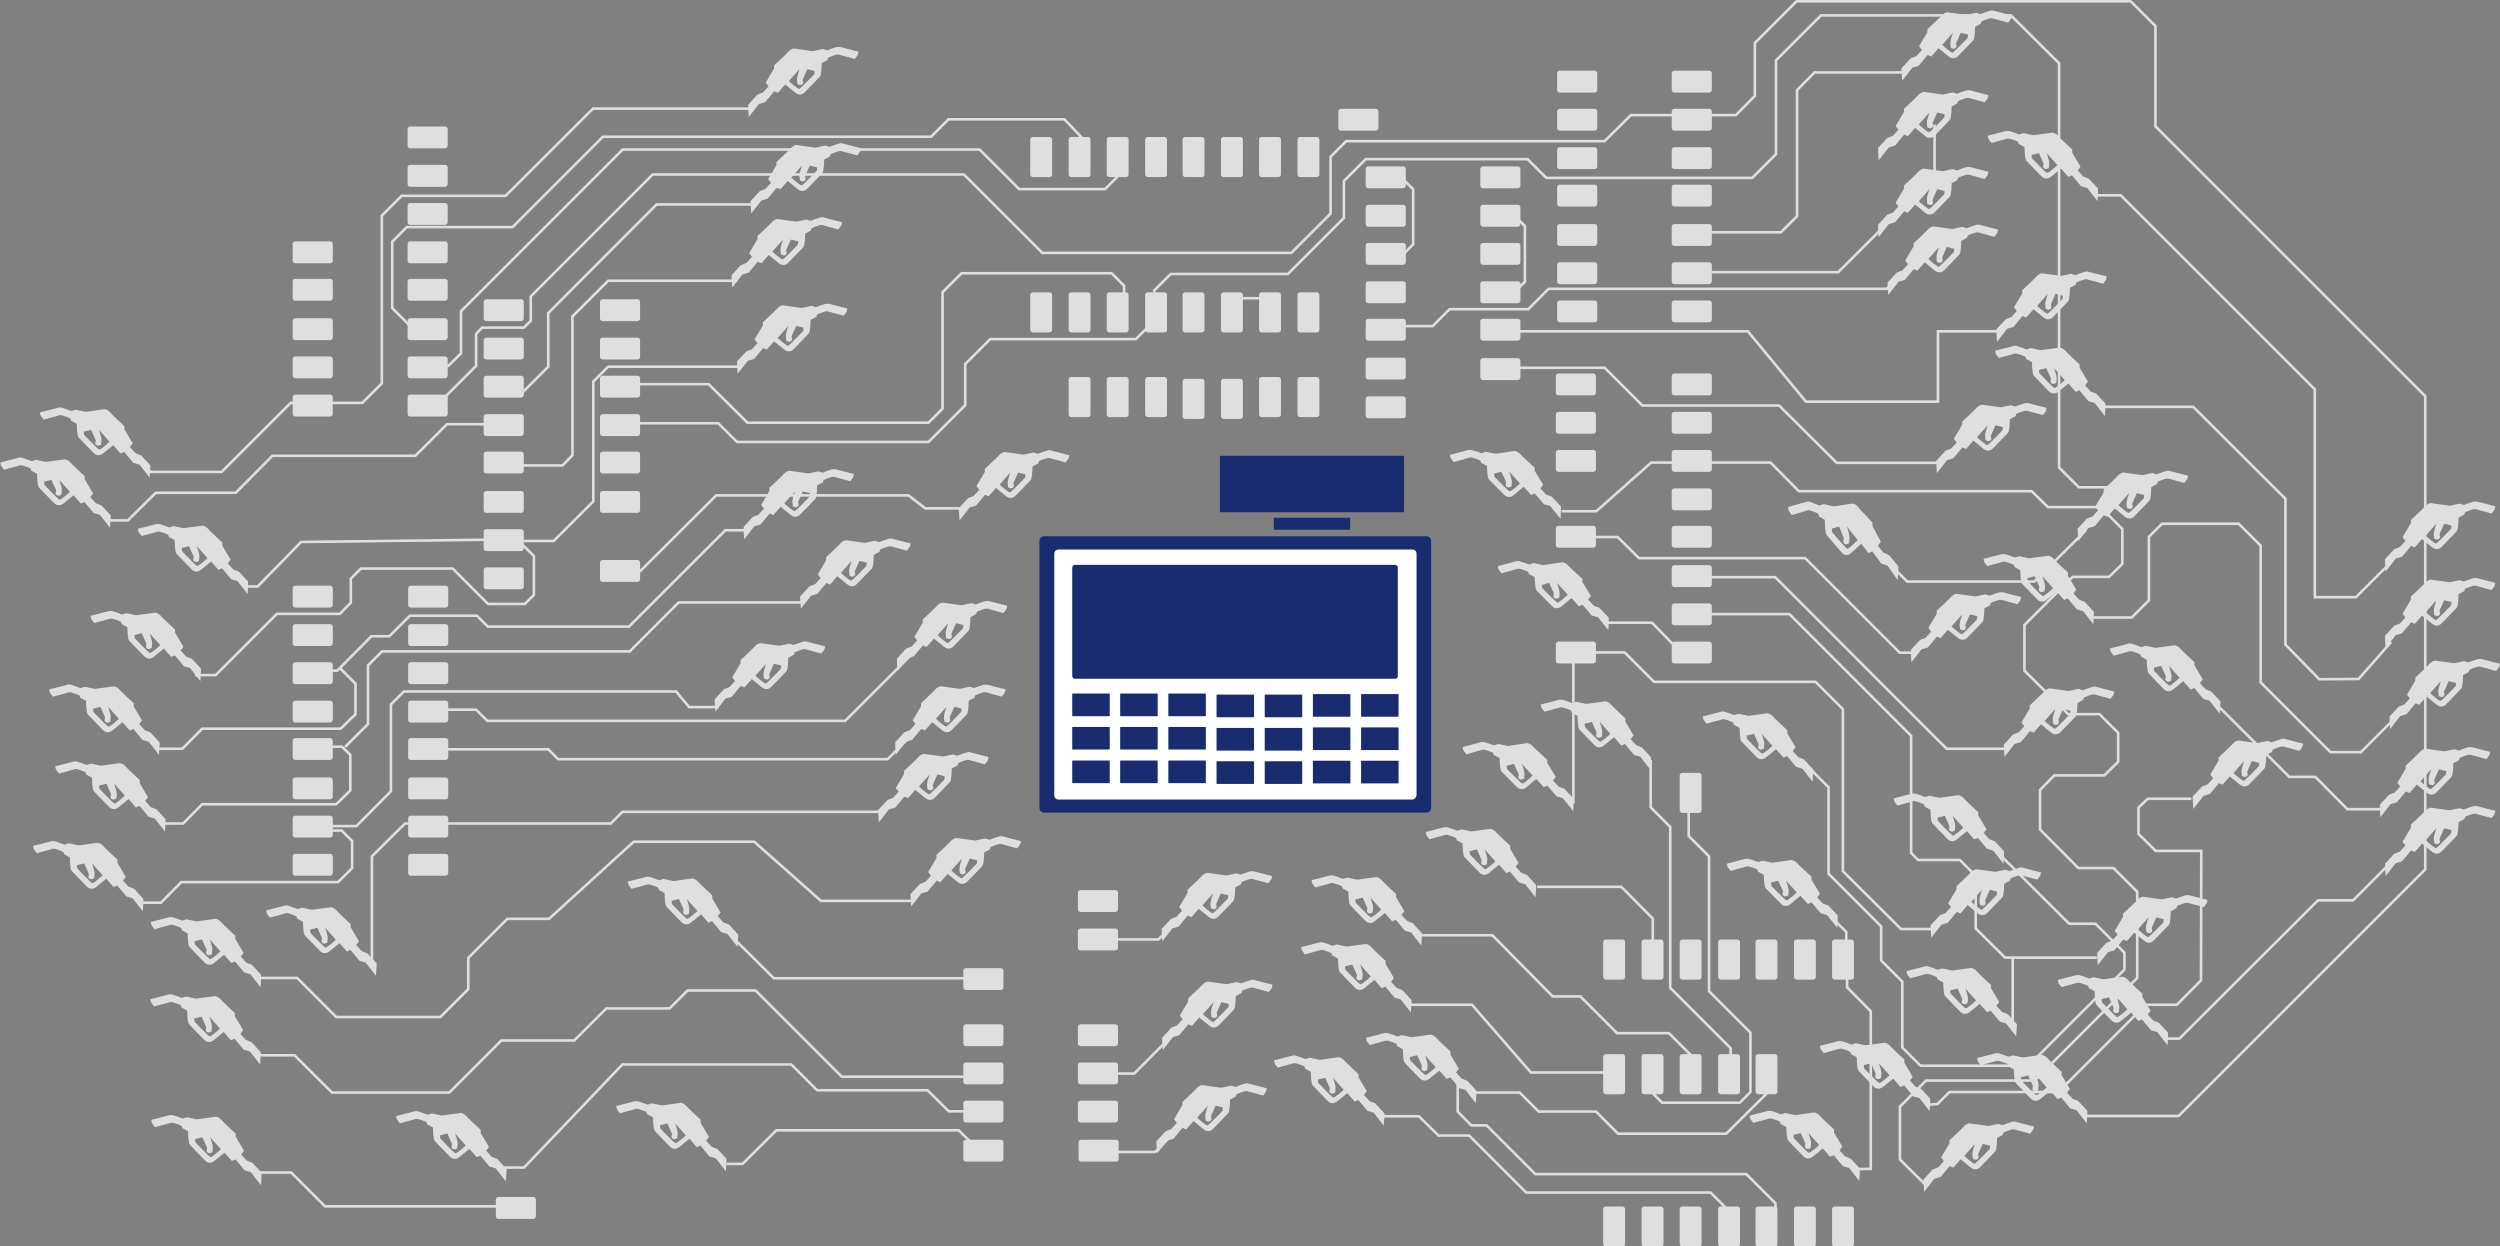 <?xml version="1.0" encoding="utf-8"?>
<!-- Generator: Adobe Illustrator 19.2.0, SVG Export Plug-In . SVG Version: 6.00 Build 0)  -->
<!DOCTYPE svg PUBLIC "-//W3C//DTD SVG 1.1//EN" "http://www.w3.org/Graphics/SVG/1.1/DTD/svg11.dtd">
<svg version="1.1" xmlns="http://www.w3.org/2000/svg" xmlns:xlink="http://www.w3.org/1999/xlink" x="0px" y="0px" width="959.9px"
	 height="478.6px" viewBox="0 0 959.9 478.6" style="enable-background:new 0 0 959.9 478.6;" xml:space="preserve">
<rect x="0" y="0" width="959.9" height="478.6" fill="#808080" stroke="none"/>
<style type="text/css">
	.st0{fill:#DFDFDF;}
	.st1{fill:none;stroke:#DFDFDF;stroke-miterlimit:10;}
	.st2{fill:none;stroke:#DFDFDF;stroke-width:1.004;stroke-miterlimit:10;}
	.st3{fill:#182C6F;}
	.st4{fill:#FFFFFF;}
</style>
<symbol  id="Kreis" viewBox="-22.7 -16.6 42.4 27.1">
	<path class="st0" d="M16.2-7.8l-2.3,0.9l0,0.1l-2,2.2L13-3.2L9.8,2.2l0,1.2c0,0-5.2,4.8-5.7,5.5c-0.3,0.3-1.1,0.9-1.9,1l-7.3-1
		l-3.8,0.8l-1.7-0.5c0,0-4,1.6-4.6,1.4c-0.6-0.2-7.4-1.9-7.4-1.9s0-1,0.4-1.5c0.4-0.5,1-1.3,1-1.3l6.2,1.7c0.9,0.2,4-1.2,4-1.2
		l0.3-0.9l2.2-1.2c0,0,0-4.5,0.7-5.2c0.7-0.8,5.9-6.1,5.9-6.1s1.6-1.7,3.6,0c1.7,1.4,3.5,2.9,3.8,3.1l2.8-3.2l1.4,0.6l3.5-4.2
		l2.4-0.7l3.9-5l0.3,4.7L16.2-7.8z M0.1-5.6c-0.6,0.2-5.8,5.7-5.8,5.7l-0.1,1.2l2.8,0.7l1.8-4l-0.2-1.3c0,0,0.2-0.5,0.7-0.7
		c0.5-0.3,1.5,0.3,1.5,0.3s0.2,1,0.2,1.9S0,2,0,2l4.1-4.6C3.7-3,0.7-5.7,0.1-5.6z"/>
</symbol>
<symbol  id="Rechteck" viewBox="-7.7 -4.2 15.4 8.4">
	<path class="st0" d="M6.7-4.2H-6.7c-0.6,0-1,0.5-1,1v6.4c0,0.5,0.4,1,1,1H6.7c0.6,0,1-0.5,1-1v-6.4C7.7-3.7,7.2-4.2,6.7-4.2z"/>
</symbol>
<g id="Ebene_1">
	<g>
		<polyline class="st1" points="49.1,172.5 57.8,181.2 85.1,181.2 111.6,154.7 139.1,154.7 146.6,147.2 146.6,82.8 154.2,75.2 
			194.1,75.2 227.7,41.7 288.5,41.7 		"/>
		<polyline class="st1" points="198.5,162.9 171.6,162.9 159.5,175 104.6,175 90.5,189.2 59.8,189.2 49.1,199.8 40.9,199.8 		"/>
		<polyline class="st1" points="168.8,154.5 182.8,140.5 182.8,128.2 185.1,125.8 201.1,125.8 203.8,123.2 203.8,113.8 250.6,67 
			370.1,67 400.2,97.1 495.8,97.1 510.9,82 510.9,60.2 516.9,54.2 616.1,54.2 626.2,44.2 666.5,44.2 673.8,36.8 673.8,16.5 
			689.8,0.5 818.1,0.5 827.6,10 827.6,48.5 931.2,152.1 931.2,333.8 836.5,428.5 799.9,428.5 		"/>
		<polyline class="st1" points="157.5,125.2 150.6,118.3 150.6,92.8 156.2,87.2 196.8,87.2 231.5,52.5 357.5,52.5 364.2,45.8 
			408.7,45.8 415.5,53 		"/>
		<polyline class="st1" points="200.1,151.2 210.5,140.8 210.5,120.2 252.1,78.5 290.1,78.5 		"/>
		<polyline class="st1" points="283.1,107.8 233.5,107.8 219.8,121.5 219.8,174.8 216,178.7 197.1,178.7 		"/>
		<polyline class="st1" points="93.7,225.2 98.9,225.2 115.6,208.1 189,207.2 		"/>
		<polyline class="st1" points="192.5,208.4 199.9,208.4 205,213.5 205,228.4 201.5,231.9 187.4,231.9 173.8,218.3 138.6,218.3 
			134.7,222.2 134.7,231.4 130.5,235.7 106.3,235.7 82.8,259.2 74.9,259.2 		"/>
		<polyline class="st1" points="284.8,140.8 233.5,140.8 227.8,146.5 227.8,192.5 212.6,207.7 193.8,207.7 		"/>
		<polyline class="st1" points="124.8,257.5 129.5,257.5 142.6,244.3 149.5,244.3 157.4,236.4 183.1,236.4 187.3,240.6 241.5,240.6 
			278.5,203.6 287.1,203.6 		"/>
		<polyline class="st1" points="59.6,287.5 70,287.5 77.6,279.8 130.8,279.8 136.5,274.2 136.5,262.5 130.5,256.5 		"/>
		<polyline class="st1" points="62,316.2 70.3,316.2 77.6,308.8 129.1,308.8 134.5,303.5 134.5,289.8 131.3,286.7 119.8,286.7 		"/>
		<polyline class="st1" points="132.5,286.8 141.3,278 141.3,255.5 146.7,250.1 241.8,250.1 260.6,231.3 307.6,231.3 		"/>
		<polyline class="st1" points="52.8,346.6 61.8,346.6 69.6,338.7 129.8,338.7 135.2,333.3 135.2,322.9 131.2,318.9 120.5,318.9 		
			"/>
		<polyline class="st1" points="99.6,375.5 114.1,375.5 129.1,390.5 169.1,390.5 179.8,379.8 179.8,367.8 194.8,352.8 210.8,352.8 
			243.3,323.2 289.6,323.2 315.2,345.9 321.8,345.9 351.4,345.9 		"/>
		<polyline class="st1" points="99.6,405.2 113.1,405.2 127.5,419.5 172.5,419.5 192.5,399.5 220.5,399.5 232.8,387.2 257.1,387.2 
			264,380.3 290.1,380.3 323.2,413.4 376.5,413.4 		"/>
		<polyline class="st1" points="98.9,450.2 111.8,450.2 124.8,463.2 193.8,463.2 		"/>
		<polyline class="st1" points="191,448.3 201.2,448.3 239,408.7 303.8,408.7 313.7,418.6 356.1,418.6 364.3,426.7 373.8,426.7 		
			"/>
		<polyline class="st1" points="142.8,371.8 142.8,328.8 155.5,316.2 234.5,316.2 239,311.7 339.5,311.7 		"/>
		<polyline class="st1" points="124.1,317.2 136.8,317.2 150.1,303.8 150.1,270.5 155.1,265.5 259.6,265.5 264.6,271.5 275.9,271.5 
					"/>
		<polyline class="st1" points="167.5,140.5 172.1,140.5 177,135.7 177,119.5 239.1,57.4 376.1,57.4 391.3,72.6 424.3,72.6 
			430.7,66.2 		"/>
		<polyline class="st1" points="167.1,272.5 182.8,272.5 187.1,276.8 324.5,276.8 356.1,245.2 		"/>
		<polyline class="st1" points="530.4,428.6 544.8,428.6 552.3,436 564.1,436 586,457.9 656.8,457.9 664.1,465.2 664.1,469.8 		"/>
		<polyline class="st1" points="165.8,287.7 210.5,287.7 214.3,291.5 340.8,291.5 349.5,282.8 		"/>
		<polyline class="st1" points="281.6,360.2 297.1,375.6 377.6,375.6 		"/>
		<polyline class="st1" points="278.9,446.9 285.1,446.9 298.1,434 368.1,434 373.7,439.5 		"/>
		<polyline class="st1" points="239.8,147.5 272.1,147.5 287,162.3 356.5,162.3 361.9,156.9 361.9,112.2 369.2,104.9 426.8,104.9 
			431.6,109.7 431.6,119.2 		"/>
		<polyline class="st1" points="841.4,306.7 824.6,306.7 821.1,310.1 821.1,320.2 827.7,326.7 845.2,326.7 845.1,376.4 835.8,385.8 
			823.8,385.8 790.3,419.3 748.5,419.3 743.9,423.9 739.9,424.2 		"/>
		<polyline class="st1" points="235.8,162.5 275.8,162.5 283,169.7 356.5,169.7 370.6,155.6 370.6,139.8 380.2,130.2 436.1,130.2 
			443.2,123.2 443.2,111.5 449.5,105.2 494.5,105.2 516,83.7 516,69.5 524.4,61.1 586.5,61.1 593.7,68.3 672.8,68.3 681.9,59.2 
			681.9,23.2 699.2,5.9 772.1,5.9 790.6,24.3 790.6,179.5 798.2,187.1 811.5,187.1 		"/>
		<polyline class="st1" points="421.1,360.7 444.8,360.7 450.5,355 		"/>
		<polyline class="st1" points="424.5,412.2 435.5,412.2 451.3,396.3 		"/>
		<polyline class="st1" points="422.5,442.3 443.5,442.3 448.8,437 		"/>
		<polyline class="st1" points="580.5,81.8 585.5,86.8 585.5,108.2 581.3,112.3 		"/>
		<line class="st1" x1="473.5" y1="114.5" x2="486.5" y2="114.5"/>
		<polyline class="st1" points="537.1,67.2 542.6,72.7 542.6,93.8 536.9,99.6 		"/>
		<polyline class="st1" points="536.5,125.2 550.1,125.2 556.6,118.7 586.8,118.7 594.6,110.9 724.5,110.9 740.3,95 		"/>
		<polyline class="st1" points="653.5,104.5 705.8,104.5 731,79.3 		"/>
		<line class="st1" x1="742.8" y1="47.8" x2="742.8" y2="72.2"/>
		<polyline class="st1" points="654.1,89.2 683.8,89.2 690,83 690,34.6 696.7,27.8 732.6,27.8 		"/>
		<polyline class="st1" points="577.7,127.2 671.1,127.2 693.4,154.2 744.1,154.2 744.1,127.2 767.5,127.2 		"/>
		<polyline class="st1" points="599.6,196.3 612.9,196.3 634,177.6 679.8,177.6 690.7,188.6 780.1,188.6 786.3,194.7 806.5,194.7 
			814.9,203.1 814.9,216.5 809.8,221.5 795.8,221.5 777.3,240 777.3,257.5 794.1,274.2 806.1,274.2 813.3,281.4 813.3,292.5 
			808,297.7 788.8,297.7 783.3,303.3 783.3,318.5 798,333.3 811.5,333.3 820.6,342.4 820.6,375.5 781.2,414.9 739.5,414.9 
			729.5,424.9 729.5,445.2 740,455.6 		"/>
		<polyline class="st1" points="552.1,407.4 559.7,415 559.7,426.8 564.9,432.1 570.8,432.1 589.5,450.8 670.5,450.8 681.7,462 
			681.7,472.2 		"/>
		<polyline class="st1" points="619.8,411.8 587.8,411.8 565.2,385.8 540.2,385.8 		"/>
		<polyline class="st1" points="543.5,359.1 573,359.1 596.2,382.6 606.8,382.6 620.9,396.7 640.8,396.7 649.5,405.4 649.5,409.5 		
			"/>
		<polyline class="st1" points="633,418.2 638.2,423.4 668,423.4 672.1,419.3 672.1,396.5 656.2,380.6 656.2,328.8 648.4,321 
			648.4,309.7 		"/>
		<polyline class="st1" points="633.8,291.8 633.8,310 641.3,317.5 641.3,379.3 664.5,402.5 664.5,409.8 		"/>
		<polyline class="st1" points="565.7,419.5 583.5,419.5 590.8,426.8 612.8,426.8 621.3,435.3 662.8,435.3 678.1,420.1 678.1,413.2 
					"/>
		<polyline class="st1" points="590.1,340.5 622.5,340.5 634.6,352.7 634.6,367.8 		"/>
		<polyline class="st1" points="645.6,250.7 634.3,239.1 616,239.1 		"/>
		<polyline class="st1" points="741.5,356.7 729.9,356.7 707.6,334.5 707.6,272.3 697.1,261.8 635.1,261.8 623.8,250.5 604.1,250.5 
			604.1,308.5 		"/>
		<polyline class="st1" points="694.1,294.3 702.1,302.3 702.1,335.5 722.3,355.7 722.3,368.8 730.4,376.9 730.4,402.2 737.4,409.2 
			778.8,409.2 815.7,372.3 815.7,365.8 804.6,354.7 794.5,354.7 766,326.3 		"/>
		<polyline class="st1" points="770.5,287.5 747.5,287.5 744.6,284.7 681.6,221.6 650.3,221.6 		"/>
		<polyline class="st1" points="652.8,235.8 687.1,235.8 733.8,282.5 733.8,327.5 736.5,330.2 752.5,330.2 758.6,336.3 758.6,356.5 
			769.9,367.7 805.1,367.7 		"/>
		<line class="st1" x1="772.8" y1="395.5" x2="772.8" y2="367.5"/>
		<polyline class="st1" points="603.5,206.2 621.1,206.2 629.3,214.3 693.1,214.3 729.4,250.6 735.7,250.6 		"/>
		<polyline class="st1" points="716.8,207.8 732.3,223.3 781.1,223.3 800.9,203.6 		"/>
		<polyline class="st1" points="579.5,141.2 616.1,141.2 630.6,155.7 683.1,155.7 705.2,177.7 745.5,177.7 		"/>
		<polyline class="st1" points="918.1,215.8 904.6,229.3 893.1,229.3 888.8,229.3 888.8,149.5 814.3,75 805.1,75 		"/>
		<polyline class="st1" points="918.1,246.5 905.6,260.7 890.5,260.8 877.5,247.5 877.5,191.5 842.1,156.2 807.1,156.2 		"/>
		<polyline class="st1" points="919.5,275.8 906.5,288.8 894.8,288.8 868,262 868,209.5 859.6,201.1 830.1,201.1 825.1,206.1 
			825.1,230.5 818.5,237.1 802.1,237.1 		"/>
		<polyline class="st1" points="850.6,270 879,298.3 889,298.3 901.3,310.7 914.7,310.7 		"/>
		<polyline class="st1" points="918.4,330.7 903.5,345.7 890,345.7 836.8,398.8 830.6,398.8 		"/>
		
			<use xlink:href="#Kreis"  width="42.4" height="27.1" x="-22.7" y="-16.6" transform="matrix(-1 0 0 -1 307 28.535)" style="overflow:visible;"/>
		
			<use xlink:href="#Kreis"  width="42.4" height="27.1" x="-22.7" y="-16.6" transform="matrix(-1 0 0 -1 307.942 65.585)" style="overflow:visible;"/>
		
			<use xlink:href="#Kreis"  width="42.4" height="27.1" x="-22.7" y="-16.6" transform="matrix(-1 0 0 -1 300.656 93.992)" style="overflow:visible;"/>
		
			<use xlink:href="#Kreis"  width="42.4" height="27.1" x="-22.7" y="-16.6" transform="matrix(-1 0 0 -1 305.239 190.675)" style="overflow:visible;"/>
		
			<use xlink:href="#Kreis"  width="42.4" height="27.1" x="-22.7" y="-16.6" transform="matrix(-1 0 0 -1 326.992 217.342)" style="overflow:visible;"/>
		
			<use xlink:href="#Kreis"  width="42.4" height="27.1" x="-22.7" y="-16.6" transform="matrix(-1 0 0 -1 387.914 183.452)" style="overflow:visible;"/>
		
			<use xlink:href="#Kreis"  width="42.4" height="27.1" x="-22.7" y="-16.6" transform="matrix(-1 0 0 -1 364.093 241.282)" style="overflow:visible;"/>
		
			<use xlink:href="#Kreis"  width="42.4" height="27.1" x="-22.7" y="-16.6" transform="matrix(-1 0 0 -1 294.156 256.842)" style="overflow:visible;"/>
		
			<use xlink:href="#Kreis"  width="42.4" height="27.1" x="-22.7" y="-16.6" transform="matrix(-1 0 0 -1 363.439 273.377)" style="overflow:visible;"/>
		
			<use xlink:href="#Kreis"  width="42.4" height="27.1" x="-22.7" y="-16.6" transform="matrix(-1 0 0 -1 356.944 299.368)" style="overflow:visible;"/>
		
			<use xlink:href="#Kreis"  width="42.4" height="27.1" x="-22.7" y="-16.6" transform="matrix(-1 0 0 -1 369.367 331.635)" style="overflow:visible;"/>
		
			<use xlink:href="#Kreis"  width="42.4" height="27.1" x="-22.7" y="-16.6" transform="matrix(1 0 0 -1 263.679 347.185)" style="overflow:visible;"/>
		
			<use xlink:href="#Kreis"  width="42.4" height="27.1" x="-22.7" y="-16.6" transform="matrix(1 0 0 -1 124.848 358.226)" style="overflow:visible;"/>
		
			<use xlink:href="#Kreis"  width="42.4" height="27.1" x="-22.7" y="-16.6" transform="matrix(1 0 0 -1 80.367 392.342)" style="overflow:visible;"/>
		
			<use xlink:href="#Kreis"  width="42.4" height="27.1" x="-22.7" y="-16.6" transform="matrix(1 0 0 -1 80.718 438.675)" style="overflow:visible;"/>
		
			<use xlink:href="#Kreis"  width="42.4" height="27.1" x="-22.7" y="-16.6" transform="matrix(1 0 0 -1 80.542 362.675)" style="overflow:visible;"/>
		
			<use xlink:href="#Kreis"  width="42.4" height="27.1" x="-22.7" y="-16.6" transform="matrix(1 0 0 -1 57.421 245.124)" style="overflow:visible;"/>
		
			<use xlink:href="#Kreis"  width="42.4" height="27.1" x="-22.7" y="-16.6" transform="matrix(1 0 0 -1 35.315 333.492)" style="overflow:visible;"/>
		
			<use xlink:href="#Kreis"  width="42.4" height="27.1" x="-22.7" y="-16.6" transform="matrix(1 0 0 -1 37.971 167.025)" style="overflow:visible;"/>
		
			<use xlink:href="#Kreis"  width="42.4" height="27.1" x="-22.7" y="-16.6" transform="matrix(1 0 0 -1 41.529 273.409)" style="overflow:visible;"/>
		
			<use xlink:href="#Kreis"  width="42.4" height="27.1" x="-22.7" y="-16.6" transform="matrix(1 0 0 -1 43.845 302.909)" style="overflow:visible;"/>
		
			<use xlink:href="#Kreis"  width="42.4" height="27.1" x="-22.7" y="-16.6" transform="matrix(1 0 0 -1 75.565 211.704)" style="overflow:visible;"/>
		
			<use xlink:href="#Kreis"  width="42.4" height="27.1" x="-22.7" y="-16.6" transform="matrix(1 0 0 -1 22.745 186.253)" style="overflow:visible;"/>
		
			<use xlink:href="#Kreis"  width="42.4" height="27.1" x="-22.7" y="-16.6" transform="matrix(1 0 0 -1 174.743 437.215)" style="overflow:visible;"/>
		
			<use xlink:href="#Kreis"  width="42.4" height="27.1" x="-22.7" y="-16.6" transform="matrix(-1 0 0 -1 465.767 345.043)" style="overflow:visible;"/>
		
			<use xlink:href="#Kreis"  width="42.4" height="27.1" x="-22.7" y="-16.6" transform="matrix(-1 0 0 -1 463.767 426.543)" style="overflow:visible;"/>
		
			<use xlink:href="#Kreis"  width="42.4" height="27.1" x="-22.7" y="-16.6" transform="matrix(-1 0 0 -1 465.971 386.779)" style="overflow:visible;"/>
		
			<use xlink:href="#Kreis"  width="42.4" height="27.1" x="-22.7" y="-16.6" transform="matrix(1 -1.249819e-02 -1.249819e-02 -1 579.479 183.07)" style="overflow:visible;"/>
		
			<use xlink:href="#Kreis"  width="42.4" height="27.1" x="-22.7" y="-16.6" transform="matrix(1 -1.249819e-02 -1.249819e-02 -1 597.827 225.793)" style="overflow:visible;"/>
		
			<use xlink:href="#Kreis"  width="42.4" height="27.1" x="-22.7" y="-16.6" transform="matrix(1 -1.249819e-02 -1.249819e-02 -1 584.327 295.257)" style="overflow:visible;"/>
		
			<use xlink:href="#Kreis"  width="42.4" height="27.1" x="-22.7" y="-16.6" transform="matrix(1 0 0 -1 526.221 346.654)" style="overflow:visible;"/>
		
			<use xlink:href="#Kreis"  width="42.4" height="27.1" x="-22.7" y="-16.6" transform="matrix(1 0 0 -1 522.221 372.342)" style="overflow:visible;"/>
		
			<use xlink:href="#Kreis"  width="42.4" height="27.1" x="-22.7" y="-16.6" transform="matrix(1 0 0 -1 785.846 60.811)" style="overflow:visible;"/>
		
			<use xlink:href="#Kreis"  width="42.4" height="27.1" x="-22.7" y="-16.6" transform="matrix(1 0 0 -1 788.688 143.345)" style="overflow:visible;"/>
		
			<use xlink:href="#Kreis"  width="42.4" height="27.1" x="-22.7" y="-16.6" transform="matrix(1 0 0 -1 749.733 315.22)" style="overflow:visible;"/>
		
			<use xlink:href="#Kreis"  width="42.4" height="27.1" x="-22.7" y="-16.6" transform="matrix(-1 0 0 -1 761.017 343.65)" style="overflow:visible;"/>
		
			<use xlink:href="#Kreis"  width="42.4" height="27.1" x="-22.7" y="-16.6" transform="matrix(-1 0 0 -1 789.154 274.213)" style="overflow:visible;"/>
		
			<use xlink:href="#Kreis"  width="42.4" height="27.1" x="-22.7" y="-16.6" transform="matrix(-1 0 0 -1 861.654 294.213)" style="overflow:visible;"/>
		
			<use xlink:href="#Kreis"  width="42.4" height="27.1" x="-22.7" y="-16.6" transform="matrix(1 0 0 -1 676.438 283.762)" style="overflow:visible;"/>
		
			<use xlink:href="#Kreis"  width="42.4" height="27.1" x="-22.7" y="-16.6" transform="matrix(1 -1.021409e-02 -1.021409e-02 -1 685.771 340.095)" style="overflow:visible;"/>
		
			<use xlink:href="#Kreis"  width="42.4" height="27.1" x="-22.7" y="-16.6" transform="matrix(1 0 0 -1 832.789 257.662)" style="overflow:visible;"/>
		
			<use xlink:href="#Kreis"  width="42.4" height="27.1" x="-22.7" y="-16.6" transform="matrix(1 0 0 -1 754.633 381.551)" style="overflow:visible;"/>
		
			<use xlink:href="#Kreis"  width="42.4" height="27.1" x="-22.7" y="-16.6" transform="matrix(-1 0 0 -1 824.966 354.217)" style="overflow:visible;"/>
		
			<use xlink:href="#Kreis"  width="42.4" height="27.1" x="-22.7" y="-16.6" transform="matrix(-1 0 0 -1 758.3 441.217)" style="overflow:visible;"/>
		
			<use xlink:href="#Kreis"  width="42.4" height="27.1" x="-22.7" y="-16.6" transform="matrix(1 0 0 -1 721.412 410.253)" style="overflow:visible;"/>
		
			<use xlink:href="#Kreis"  width="42.4" height="27.1" x="-22.7" y="-16.6" transform="matrix(1 0 0 -1 781.745 414.92)" style="overflow:visible;"/>
		
			<use xlink:href="#Kreis"  width="42.4" height="27.1" x="-22.7" y="-16.6" transform="matrix(1 0 0 -1 812.745 384.92)" style="overflow:visible;"/>
		
			<use xlink:href="#Kreis"  width="42.4" height="27.1" x="-22.7" y="-16.6" transform="matrix(-1 0 0 -1 935.476 203.079)" style="overflow:visible;"/>
		
			<use xlink:href="#Kreis"  width="42.4" height="27.1" x="-22.7" y="-16.6" transform="matrix(-1 0 0 -1 935.476 232.459)" style="overflow:visible;"/>
		
			<use xlink:href="#Kreis"  width="42.4" height="27.1" x="-22.7" y="-16.6" transform="matrix(-1 0 0 -1 937.196 263.532)" style="overflow:visible;"/>
		
			<use xlink:href="#Kreis"  width="42.4" height="27.1" x="-22.7" y="-16.6" transform="matrix(-1 0 0 -1 933.476 297.368)" style="overflow:visible;"/>
		
			<use xlink:href="#Kreis"  width="42.4" height="27.1" x="-22.7" y="-16.6" transform="matrix(-1 0 0 -1 935.476 320.016)" style="overflow:visible;"/>
		
			<use xlink:href="#Kreis"  width="42.4" height="27.1" x="-22.7" y="-16.6" transform="matrix(-1 0 0 -1 740.839 45.187)" style="overflow:visible;"/>
		
			<use xlink:href="#Kreis"  width="42.4" height="27.1" x="-22.7" y="-16.6" transform="matrix(1 0 0 -1 570.066 328.137)" style="overflow:visible;"/>
		
			<use xlink:href="#Kreis"  width="42.4" height="27.1" x="-22.7" y="-16.6" transform="matrix(1 0 0 -1 614.217 279.178)" style="overflow:visible;"/>
		
			<use xlink:href="#Kreis"  width="42.4" height="27.1" x="-22.7" y="-16.6" transform="matrix(1 0 0 -1 694.392 437.054)" style="overflow:visible;"/>
		
			<use xlink:href="#Kreis"  width="42.4" height="27.1" x="-22.7" y="-16.6" transform="matrix(-1 0 0 -1 786.27 114.83)" style="overflow:visible;"/>
		
			<use xlink:href="#Kreis"  width="42.4" height="27.1" x="-22.7" y="-16.6" transform="matrix(-1 0 0 -1 763.196 165.282)" style="overflow:visible;"/>
		
			<use xlink:href="#Kreis"  width="42.4" height="27.1" x="-22.7" y="-16.6" transform="matrix(1 0 0 -1.12 709.155 204.417)" style="overflow:visible;"/>
		
			<use xlink:href="#Kreis"  width="42.4" height="27.1" x="-22.7" y="-16.6" transform="matrix(-1 0 0 -1 817.487 191.336)" style="overflow:visible;"/>
		
			<use xlink:href="#Kreis"  width="42.4" height="27.1" x="-22.7" y="-16.6" transform="matrix(-1 0 0 -1 753.405 237.903)" style="overflow:visible;"/>
		
			<use xlink:href="#Kreis"  width="42.4" height="27.1" x="-22.7" y="-16.6" transform="matrix(1 0 0 -1 784.228 223.264)" style="overflow:visible;"/>
		
			<use xlink:href="#Kreis"  width="42.4" height="27.1" x="-22.7" y="-16.6" transform="matrix(-1 0 0 -1 740.839 74.638)" style="overflow:visible;"/>
		
			<use xlink:href="#Kreis"  width="42.4" height="27.1" x="-22.7" y="-16.6" transform="matrix(-1 0 0 -1 744.524 96.826)" style="overflow:visible;"/>
		
			<use xlink:href="#Kreis"  width="42.4" height="27.1" x="-22.7" y="-16.6" transform="matrix(-1 0 0 -1 749.839 14.605)" style="overflow:visible;"/>
		
			<use xlink:href="#Kreis"  width="42.4" height="27.1" x="-22.7" y="-16.6" transform="matrix(1 0 0 -1 547.147 407.159)" style="overflow:visible;"/>
		
			<use xlink:href="#Kreis"  width="42.4" height="27.1" x="-22.7" y="-16.6" transform="matrix(1 0 0 -1 511.814 415.825)" style="overflow:visible;"/>
		
			<use xlink:href="#Kreis"  width="42.4" height="27.1" x="-22.7" y="-16.6" transform="matrix(1 0 0 -1 259.221 433.342)" style="overflow:visible;"/>
		
			<use xlink:href="#Kreis"  width="42.4" height="27.1" x="-22.7" y="-16.6" transform="matrix(-1 0 0 -1 302.723 127.142)" style="overflow:visible;"/>
		<polyline class="st2" points="709.2,371.6 709.2,379.1 718.3,388.3 718.3,448.8 711.5,448.9 		"/>
		<polyline class="st1" points="703.1,352.1 708.9,357.8 708.9,368.3 		"/>
		
			<use xlink:href="#Rechteck"  width="15.4" height="8.4" x="-7.7" y="-4.2" transform="matrix(1 0 0 -1 120.076 96.888)" style="overflow:visible;"/>
		
			<use xlink:href="#Rechteck"  width="15.4" height="8.4" x="-7.7" y="-4.2" transform="matrix(1 0 0 -1 120.076 111.263)" style="overflow:visible;"/>
		
			<use xlink:href="#Rechteck"  width="15.4" height="8.4" x="-7.7" y="-4.2" transform="matrix(1 0 0 -1 120.076 126.388)" style="overflow:visible;"/>
		
			<use xlink:href="#Rechteck"  width="15.4" height="8.4" x="-7.7" y="-4.2" transform="matrix(1 0 0 -1 164.201 52.763)" style="overflow:visible;"/>
		
			<use xlink:href="#Rechteck"  width="15.4" height="8.4" x="-7.7" y="-4.2" transform="matrix(1 0 0 -1 164.201 67.513)" style="overflow:visible;"/>
		
			<use xlink:href="#Rechteck"  width="15.4" height="8.4" x="-7.7" y="-4.2" transform="matrix(1 0 0 -1 164.201 82.138)" style="overflow:visible;"/>
		
			<use xlink:href="#Rechteck"  width="15.4" height="8.4" x="-7.7" y="-4.2" transform="matrix(1 0 0 -1 164.201 96.888)" style="overflow:visible;"/>
		
			<use xlink:href="#Rechteck"  width="15.4" height="8.4" x="-7.7" y="-4.2" transform="matrix(1 0 0 -1 164.201 111.263)" style="overflow:visible;"/>
		
			<use xlink:href="#Rechteck"  width="15.4" height="8.4" x="-7.7" y="-4.2" transform="matrix(1 0 0 -1 164.201 126.388)" style="overflow:visible;"/>
		
			<use xlink:href="#Rechteck"  width="15.4" height="8.4" x="-7.7" y="-4.2" transform="matrix(1 0 0 -1 120.076 141.055)" style="overflow:visible;"/>
		
			<use xlink:href="#Rechteck"  width="15.4" height="8.4" x="-7.7" y="-4.2" transform="matrix(1 0 0 -1 164.201 141.055)" style="overflow:visible;"/>
		
			<use xlink:href="#Rechteck"  width="15.4" height="8.4" x="-7.7" y="-4.2" transform="matrix(1 0 0 -1 120.076 155.721)" style="overflow:visible;"/>
		
			<use xlink:href="#Rechteck"  width="15.4" height="8.4" x="-7.7" y="-4.2" transform="matrix(1 0 0 -1 120.076 229.096)" style="overflow:visible;"/>
		
			<use xlink:href="#Rechteck"  width="15.4" height="8.4" x="-7.7" y="-4.2" transform="matrix(1 0 0 -1 120.076 243.846)" style="overflow:visible;"/>
		
			<use xlink:href="#Rechteck"  width="15.4" height="8.4" x="-7.7" y="-4.2" transform="matrix(1 0 0 -1 120.076 258.471)" style="overflow:visible;"/>
		
			<use xlink:href="#Rechteck"  width="15.4" height="8.4" x="-7.7" y="-4.2" transform="matrix(1 0 0 -1 120.076 273.221)" style="overflow:visible;"/>
		
			<use xlink:href="#Rechteck"  width="15.4" height="8.4" x="-7.7" y="-4.2" transform="matrix(1 0 0 -1 120.076 287.596)" style="overflow:visible;"/>
		
			<use xlink:href="#Rechteck"  width="15.4" height="8.4" x="-7.7" y="-4.2" transform="matrix(1 0 0 -1 120.076 302.721)" style="overflow:visible;"/>
		
			<use xlink:href="#Rechteck"  width="15.4" height="8.4" x="-7.7" y="-4.2" transform="matrix(1 0 0 -1 120.076 317.388)" style="overflow:visible;"/>
		
			<use xlink:href="#Rechteck"  width="15.4" height="8.4" x="-7.7" y="-4.2" transform="matrix(1 0 0 -1 120.076 332.055)" style="overflow:visible;"/>
		
			<use xlink:href="#Rechteck"  width="15.4" height="8.4" x="-7.7" y="-4.2" transform="matrix(1 0 0 -1 164.409 229.096)" style="overflow:visible;"/>
		
			<use xlink:href="#Rechteck"  width="15.4" height="8.4" x="-7.7" y="-4.2" transform="matrix(1 0 0 -1 164.409 243.846)" style="overflow:visible;"/>
		
			<use xlink:href="#Rechteck"  width="15.4" height="8.4" x="-7.7" y="-4.2" transform="matrix(1 0 0 -1 164.409 258.471)" style="overflow:visible;"/>
		
			<use xlink:href="#Rechteck"  width="15.4" height="8.4" x="-7.7" y="-4.2" transform="matrix(1 0 0 -1 164.409 273.221)" style="overflow:visible;"/>
		
			<use xlink:href="#Rechteck"  width="15.4" height="8.4" x="-7.7" y="-4.2" transform="matrix(1 0 0 -1 164.409 287.596)" style="overflow:visible;"/>
		
			<use xlink:href="#Rechteck"  width="15.4" height="8.4" x="-7.7" y="-4.2" transform="matrix(1 0 0 -1 164.409 302.721)" style="overflow:visible;"/>
		
			<use xlink:href="#Rechteck"  width="15.4" height="8.4" x="-7.7" y="-4.2" transform="matrix(1 0 0 -1 164.409 317.388)" style="overflow:visible;"/>
		
			<use xlink:href="#Rechteck"  width="15.4" height="8.4" x="-7.7" y="-4.2" transform="matrix(1 0 0 -1 164.409 332.055)" style="overflow:visible;"/>
		
			<use xlink:href="#Rechteck"  width="15.4" height="8.4" x="-7.7" y="-4.2" transform="matrix(1 0 0 -1 193.409 119.096)" style="overflow:visible;"/>
		
			<use xlink:href="#Rechteck"  width="15.4" height="8.4" x="-7.7" y="-4.2" transform="matrix(1 0 0 -1 193.409 133.846)" style="overflow:visible;"/>
		
			<use xlink:href="#Rechteck"  width="15.4" height="8.4" x="-7.7" y="-4.2" transform="matrix(1 0 0 -1 193.409 148.471)" style="overflow:visible;"/>
		
			<use xlink:href="#Rechteck"  width="15.4" height="8.4" x="-7.7" y="-4.2" transform="matrix(1 0 0 -1 193.409 163.221)" style="overflow:visible;"/>
		
			<use xlink:href="#Rechteck"  width="15.4" height="8.4" x="-7.7" y="-4.2" transform="matrix(1 0 0 -1 193.409 177.596)" style="overflow:visible;"/>
		
			<use xlink:href="#Rechteck"  width="15.4" height="8.4" x="-7.7" y="-4.2" transform="matrix(1 0 0 -1 193.409 192.721)" style="overflow:visible;"/>
		
			<use xlink:href="#Rechteck"  width="15.4" height="8.4" x="-7.7" y="-4.2" transform="matrix(1 0 0 -1 193.409 207.388)" style="overflow:visible;"/>
		
			<use xlink:href="#Rechteck"  width="15.4" height="8.4" x="-7.7" y="-4.2" transform="matrix(1 0 0 -1 193.409 222.055)" style="overflow:visible;"/>
		
			<use xlink:href="#Rechteck"  width="15.4" height="8.4" x="-7.7" y="-4.2" transform="matrix(1 0 0 -1 238.076 119.096)" style="overflow:visible;"/>
		
			<use xlink:href="#Rechteck"  width="15.4" height="8.4" x="-7.7" y="-4.2" transform="matrix(1 0 0 -1 238.076 133.846)" style="overflow:visible;"/>
		
			<use xlink:href="#Rechteck"  width="15.4" height="8.4" x="-7.7" y="-4.2" transform="matrix(1 0 0 -1 238.076 148.471)" style="overflow:visible;"/>
		
			<use xlink:href="#Rechteck"  width="15.4" height="8.4" x="-7.7" y="-4.2" transform="matrix(1 0 0 -1 238.076 163.221)" style="overflow:visible;"/>
		
			<use xlink:href="#Rechteck"  width="15.4" height="8.4" x="-7.7" y="-4.2" transform="matrix(1 0 0 -1 238.076 177.596)" style="overflow:visible;"/>
		
			<use xlink:href="#Rechteck"  width="15.4" height="8.4" x="-7.7" y="-4.2" transform="matrix(1 0 0 -1 238.076 192.721)" style="overflow:visible;"/>
		
			<use xlink:href="#Rechteck"  width="15.4" height="8.4" x="-7.7" y="-4.2" transform="matrix(1 0 0 -1 238.076 219.22)" style="overflow:visible;"/>
		
			<use xlink:href="#Rechteck"  width="15.4" height="8.4" x="-7.7" y="-4.2" transform="matrix(1 0 0 -1 532.076 68.096)" style="overflow:visible;"/>
		
			<use xlink:href="#Rechteck"  width="15.4" height="8.4" x="-7.7" y="-4.2" transform="matrix(1 0 0 -1 532.076 82.846)" style="overflow:visible;"/>
		
			<use xlink:href="#Rechteck"  width="15.4" height="8.4" x="-7.7" y="-4.2" transform="matrix(1 0 0 -1 532.076 97.471)" style="overflow:visible;"/>
		
			<use xlink:href="#Rechteck"  width="15.4" height="8.4" x="-7.7" y="-4.2" transform="matrix(1 0 0 -1 532.076 112.221)" style="overflow:visible;"/>
		
			<use xlink:href="#Rechteck"  width="15.4" height="8.4" x="-7.7" y="-4.2" transform="matrix(1 0 0 -1 532.076 126.596)" style="overflow:visible;"/>
		
			<use xlink:href="#Rechteck"  width="15.4" height="8.4" x="-7.7" y="-4.2" transform="matrix(1 0 0 -1 532.076 156.388)" style="overflow:visible;"/>
		
			<use xlink:href="#Rechteck"  width="15.4" height="8.4" x="-7.7" y="-4.2" transform="matrix(1 0 0 -1 532.076 141.522)" style="overflow:visible;"/>
		
			<use xlink:href="#Rechteck"  width="15.4" height="8.4" x="-7.7" y="-4.2" transform="matrix(1 0 0 -1 576.076 68.096)" style="overflow:visible;"/>
		
			<use xlink:href="#Rechteck"  width="15.4" height="8.4" x="-7.7" y="-4.2" transform="matrix(1 0 0 -1 576.076 82.846)" style="overflow:visible;"/>
		
			<use xlink:href="#Rechteck"  width="15.4" height="8.4" x="-7.7" y="-4.2" transform="matrix(1 0 0 -1 576.076 97.471)" style="overflow:visible;"/>
		
			<use xlink:href="#Rechteck"  width="15.4" height="8.4" x="-7.7" y="-4.2" transform="matrix(1 0 0 -1 576.076 112.221)" style="overflow:visible;"/>
		
			<use xlink:href="#Rechteck"  width="15.4" height="8.4" x="-7.7" y="-4.2" transform="matrix(1 0 0 -1 576.076 126.596)" style="overflow:visible;"/>
		
			<use xlink:href="#Rechteck"  width="15.4" height="8.4" x="-7.7" y="-4.2" transform="matrix(1 0 0 -1 576.076 141.721)" style="overflow:visible;"/>
		
			<use xlink:href="#Rechteck"  width="15.4" height="8.4" x="-7.7" y="-4.2" transform="matrix(1 0 0 -1 605.076 147.596)" style="overflow:visible;"/>
		
			<use xlink:href="#Rechteck"  width="15.4" height="8.4" x="-7.7" y="-4.2" transform="matrix(1 0 0 -1 605.076 162.346)" style="overflow:visible;"/>
		
			<use xlink:href="#Rechteck"  width="15.4" height="8.4" x="-7.7" y="-4.2" transform="matrix(1 0 0 -1 605.076 176.971)" style="overflow:visible;"/>
		
			<use xlink:href="#Rechteck"  width="15.4" height="8.4" x="-7.7" y="-4.2" transform="matrix(1 0 0 -1 605.076 206.096)" style="overflow:visible;"/>
		
			<use xlink:href="#Rechteck"  width="15.4" height="8.4" x="-7.7" y="-4.2" transform="matrix(1 0 0 -1 605.076 250.555)" style="overflow:visible;"/>
		
			<use xlink:href="#Rechteck"  width="15.4" height="8.4" x="-7.7" y="-4.2" transform="matrix(1 0 0 -1 649.576 147.596)" style="overflow:visible;"/>
		
			<use xlink:href="#Rechteck"  width="15.4" height="8.4" x="-7.7" y="-4.2" transform="matrix(1 0 0 -1 649.576 162.346)" style="overflow:visible;"/>
		
			<use xlink:href="#Rechteck"  width="15.4" height="8.4" x="-7.7" y="-4.2" transform="matrix(1 0 0 -1 649.576 176.971)" style="overflow:visible;"/>
		
			<use xlink:href="#Rechteck"  width="15.4" height="8.4" x="-7.7" y="-4.2" transform="matrix(1 0 0 -1 649.576 191.721)" style="overflow:visible;"/>
		
			<use xlink:href="#Rechteck"  width="15.4" height="8.4" x="-7.7" y="-4.2" transform="matrix(1 0 0 -1 649.576 206.096)" style="overflow:visible;"/>
		
			<use xlink:href="#Rechteck"  width="15.4" height="8.4" x="-7.7" y="-4.2" transform="matrix(1 0 0 -1 649.576 221.221)" style="overflow:visible;"/>
		
			<use xlink:href="#Rechteck"  width="15.4" height="8.4" x="-7.7" y="-4.2" transform="matrix(1 0 0 -1 649.576 235.888)" style="overflow:visible;"/>
		
			<use xlink:href="#Rechteck"  width="15.4" height="8.4" x="-7.7" y="-4.2" transform="matrix(1 0 0 -1 649.576 250.555)" style="overflow:visible;"/>
		
			<use xlink:href="#Rechteck"  width="15.4" height="8.4" x="-7.7" y="-4.2" transform="matrix(1 0 0 -1 649.576 31.346)" style="overflow:visible;"/>
		
			<use xlink:href="#Rechteck"  width="15.4" height="8.4" x="-7.7" y="-4.2" transform="matrix(1 0 0 -1 649.576 45.971)" style="overflow:visible;"/>
		
			<use xlink:href="#Rechteck"  width="15.4" height="8.4" x="-7.7" y="-4.2" transform="matrix(1 0 0 -1 649.576 60.721)" style="overflow:visible;"/>
		
			<use xlink:href="#Rechteck"  width="15.4" height="8.4" x="-7.7" y="-4.2" transform="matrix(1 0 0 -1 649.576 75.096)" style="overflow:visible;"/>
		
			<use xlink:href="#Rechteck"  width="15.4" height="8.4" x="-7.7" y="-4.2" transform="matrix(1 0 0 -1 649.576 90.221)" style="overflow:visible;"/>
		
			<use xlink:href="#Rechteck"  width="15.4" height="8.4" x="-7.7" y="-4.2" transform="matrix(1 0 0 -1 649.576 104.888)" style="overflow:visible;"/>
		
			<use xlink:href="#Rechteck"  width="15.4" height="8.4" x="-7.7" y="-4.2" transform="matrix(1 0 0 -1 649.576 119.555)" style="overflow:visible;"/>
		
			<use xlink:href="#Rechteck"  width="15.4" height="8.4" x="-7.7" y="-4.2" transform="matrix(1 0 0 -1 605.576 31.346)" style="overflow:visible;"/>
		
			<use xlink:href="#Rechteck"  width="15.4" height="8.4" x="-7.7" y="-4.2" transform="matrix(1 0 0 -1 605.576 45.971)" style="overflow:visible;"/>
		
			<use xlink:href="#Rechteck"  width="15.4" height="8.4" x="-7.7" y="-4.2" transform="matrix(1 0 0 -1 521.576 45.971)" style="overflow:visible;"/>
		
			<use xlink:href="#Rechteck"  width="15.4" height="8.4" x="-7.7" y="-4.2" transform="matrix(1 0 0 -1 605.576 60.721)" style="overflow:visible;"/>
		
			<use xlink:href="#Rechteck"  width="15.4" height="8.4" x="-7.7" y="-4.2" transform="matrix(1 0 0 -1 605.576 75.096)" style="overflow:visible;"/>
		
			<use xlink:href="#Rechteck"  width="15.4" height="8.4" x="-7.7" y="-4.2" transform="matrix(1 0 0 -1 605.576 90.221)" style="overflow:visible;"/>
		
			<use xlink:href="#Rechteck"  width="15.4" height="8.4" x="-7.7" y="-4.2" transform="matrix(1 0 0 -1 605.576 104.888)" style="overflow:visible;"/>
		
			<use xlink:href="#Rechteck"  width="15.4" height="8.4" x="-7.7" y="-4.2" transform="matrix(1 0 0 -1 605.576 119.555)" style="overflow:visible;"/>
		
			<use xlink:href="#Rechteck"  width="15.4" height="8.4" x="-7.7" y="-4.2" transform="matrix(1 0 0 -1 377.576 375.922)" style="overflow:visible;"/>
		
			<use xlink:href="#Rechteck"  width="15.4" height="8.4" x="-7.7" y="-4.2" transform="matrix(1 0 0 -1 421.576 345.971)" style="overflow:visible;"/>
		
			<use xlink:href="#Rechteck"  width="15.4" height="8.4" x="-7.7" y="-4.2" transform="matrix(1 0 0 -1 421.576 360.721)" style="overflow:visible;"/>
		
			<use xlink:href="#Rechteck"  width="15.4" height="8.4" x="-7.7" y="-4.2" transform="matrix(0 1 1 0 443.888 119.942)" style="overflow:visible;"/>
		
			<use xlink:href="#Rechteck"  width="15.4" height="8.4" x="-7.7" y="-4.2" transform="matrix(0 1 1 0 429.138 119.942)" style="overflow:visible;"/>
		
			<use xlink:href="#Rechteck"  width="15.4" height="8.4" x="-7.7" y="-4.2" transform="matrix(0 1 1 0 414.513 119.942)" style="overflow:visible;"/>
		
			<use xlink:href="#Rechteck"  width="15.4" height="8.4" x="-7.7" y="-4.2" transform="matrix(0 1 1 0 399.763 119.942)" style="overflow:visible;"/>
		
			<use xlink:href="#Rechteck"  width="15.4" height="8.4" x="-7.7" y="-4.2" transform="matrix(0 1 1 0 502.388 119.942)" style="overflow:visible;"/>
		
			<use xlink:href="#Rechteck"  width="15.4" height="8.4" x="-7.7" y="-4.2" transform="matrix(0 1 1 0 487.638 119.942)" style="overflow:visible;"/>
		
			<use xlink:href="#Rechteck"  width="15.4" height="8.4" x="-7.7" y="-4.2" transform="matrix(0 1 1 0 473.013 119.942)" style="overflow:visible;"/>
		
			<use xlink:href="#Rechteck"  width="15.4" height="8.4" x="-7.7" y="-4.2" transform="matrix(0 1 1 0 458.263 119.942)" style="overflow:visible;"/>
		
			<use xlink:href="#Rechteck"  width="15.4" height="8.4" x="-7.7" y="-4.2" transform="matrix(0 1 1 0 663.888 368.442)" style="overflow:visible;"/>
		
			<use xlink:href="#Rechteck"  width="15.4" height="8.4" x="-7.7" y="-4.2" transform="matrix(0 1 1 0 649.138 304.442)" style="overflow:visible;"/>
		
			<use xlink:href="#Rechteck"  width="15.4" height="8.4" x="-7.7" y="-4.2" transform="matrix(0 1 1 0 649.138 368.442)" style="overflow:visible;"/>
		
			<use xlink:href="#Rechteck"  width="15.4" height="8.4" x="-7.7" y="-4.2" transform="matrix(0 1 1 0 634.513 368.442)" style="overflow:visible;"/>
		
			<use xlink:href="#Rechteck"  width="15.4" height="8.4" x="-7.7" y="-4.2" transform="matrix(0 1 1 0 619.763 368.442)" style="overflow:visible;"/>
		
			<use xlink:href="#Rechteck"  width="15.4" height="8.4" x="-7.7" y="-4.2" transform="matrix(0 1 1 0 707.638 368.442)" style="overflow:visible;"/>
		
			<use xlink:href="#Rechteck"  width="15.4" height="8.4" x="-7.7" y="-4.2" transform="matrix(0 1 1 0 693.013 368.442)" style="overflow:visible;"/>
		
			<use xlink:href="#Rechteck"  width="15.4" height="8.4" x="-7.7" y="-4.2" transform="matrix(0 1 1 0 678.263 368.442)" style="overflow:visible;"/>
		
			<use xlink:href="#Rechteck"  width="15.4" height="8.4" x="-7.7" y="-4.2" transform="matrix(0 1 1 0 663.888 412.442)" style="overflow:visible;"/>
		
			<use xlink:href="#Rechteck"  width="15.4" height="8.4" x="-7.7" y="-4.2" transform="matrix(0 1 1 0 649.138 412.442)" style="overflow:visible;"/>
		
			<use xlink:href="#Rechteck"  width="15.4" height="8.4" x="-7.7" y="-4.2" transform="matrix(0 1 1 0 634.513 412.442)" style="overflow:visible;"/>
		
			<use xlink:href="#Rechteck"  width="15.4" height="8.4" x="-7.7" y="-4.2" transform="matrix(0 1 1 0 619.763 412.442)" style="overflow:visible;"/>
		
			<use xlink:href="#Rechteck"  width="15.4" height="8.4" x="-7.7" y="-4.2" transform="matrix(0 1 1 0 678.263 412.442)" style="overflow:visible;"/>
		
			<use xlink:href="#Rechteck"  width="15.4" height="8.4" x="-7.7" y="-4.2" transform="matrix(0 1 1 0 663.888 470.942)" style="overflow:visible;"/>
		
			<use xlink:href="#Rechteck"  width="15.4" height="8.4" x="-7.7" y="-4.2" transform="matrix(0 1 1 0 649.138 470.942)" style="overflow:visible;"/>
		
			<use xlink:href="#Rechteck"  width="15.4" height="8.4" x="-7.7" y="-4.2" transform="matrix(0 1 1 0 634.513 470.942)" style="overflow:visible;"/>
		
			<use xlink:href="#Rechteck"  width="15.4" height="8.4" x="-7.7" y="-4.2" transform="matrix(0 1 1 0 619.763 470.942)" style="overflow:visible;"/>
		
			<use xlink:href="#Rechteck"  width="15.4" height="8.4" x="-7.7" y="-4.2" transform="matrix(0 1 1 0 707.638 470.942)" style="overflow:visible;"/>
		
			<use xlink:href="#Rechteck"  width="15.4" height="8.4" x="-7.7" y="-4.2" transform="matrix(0 1 1 0 693.013 470.942)" style="overflow:visible;"/>
		
			<use xlink:href="#Rechteck"  width="15.4" height="8.4" x="-7.7" y="-4.2" transform="matrix(0 1 1 0 678.263 470.942)" style="overflow:visible;"/>
		
			<use xlink:href="#Rechteck"  width="15.4" height="8.4" x="-7.7" y="-4.2" transform="matrix(0 1 1 0 443.888 152.454)" style="overflow:visible;"/>
		
			<use xlink:href="#Rechteck"  width="15.4" height="8.4" x="-7.7" y="-4.2" transform="matrix(0 1 1 0 429.138 152.454)" style="overflow:visible;"/>
		
			<use xlink:href="#Rechteck"  width="15.4" height="8.4" x="-7.7" y="-4.2" transform="matrix(0 1 1 0 414.513 152.454)" style="overflow:visible;"/>
		
			<use xlink:href="#Rechteck"  width="15.4" height="8.4" x="-7.7" y="-4.2" transform="matrix(0 1 1 0 502.388 152.454)" style="overflow:visible;"/>
		
			<use xlink:href="#Rechteck"  width="15.4" height="8.4" x="-7.7" y="-4.2" transform="matrix(0 1 1 0 487.638 152.454)" style="overflow:visible;"/>
		
			<use xlink:href="#Rechteck"  width="15.4" height="8.4" x="-7.7" y="-4.2" transform="matrix(0 1 1 0 473.013 153.154)" style="overflow:visible;"/>
		
			<use xlink:href="#Rechteck"  width="15.4" height="8.4" x="-7.7" y="-4.2" transform="matrix(0 1 1 0 458.263 153.154)" style="overflow:visible;"/>
		
			<use xlink:href="#Rechteck"  width="15.4" height="8.4" x="-7.7" y="-4.2" transform="matrix(0 1 1 0 443.888 60.293)" style="overflow:visible;"/>
		
			<use xlink:href="#Rechteck"  width="15.4" height="8.4" x="-7.7" y="-4.2" transform="matrix(0 1 1 0 429.138 60.293)" style="overflow:visible;"/>
		
			<use xlink:href="#Rechteck"  width="15.4" height="8.4" x="-7.7" y="-4.2" transform="matrix(0 1 1 0 414.513 60.293)" style="overflow:visible;"/>
		
			<use xlink:href="#Rechteck"  width="15.4" height="8.4" x="-7.7" y="-4.2" transform="matrix(0 1 1 0 399.763 60.293)" style="overflow:visible;"/>
		
			<use xlink:href="#Rechteck"  width="15.4" height="8.4" x="-7.7" y="-4.2" transform="matrix(0 1 1 0 502.388 60.293)" style="overflow:visible;"/>
		
			<use xlink:href="#Rechteck"  width="15.4" height="8.4" x="-7.7" y="-4.2" transform="matrix(0 1 1 0 487.638 60.293)" style="overflow:visible;"/>
		
			<use xlink:href="#Rechteck"  width="15.4" height="8.4" x="-7.7" y="-4.2" transform="matrix(0 1 1 0 473.013 60.293)" style="overflow:visible;"/>
		
			<use xlink:href="#Rechteck"  width="15.4" height="8.4" x="-7.7" y="-4.2" transform="matrix(0 1 1 0 458.263 60.293)" style="overflow:visible;"/>
		
			<use xlink:href="#Rechteck"  width="15.4" height="8.4" x="-7.7" y="-4.2" transform="matrix(1 0 0 -1 377.576 397.471)" style="overflow:visible;"/>
		
			<use xlink:href="#Rechteck"  width="15.4" height="8.4" x="-7.7" y="-4.2" transform="matrix(1 0 0 -1 377.576 412.138)" style="overflow:visible;"/>
		
			<use xlink:href="#Rechteck"  width="15.4" height="8.4" x="-7.7" y="-4.2" transform="matrix(1 0 0 -1 377.576 426.805)" style="overflow:visible;"/>
		
			<use xlink:href="#Rechteck"  width="15.4" height="8.4" x="-7.7" y="-4.2" transform="matrix(1 0 0 -1 377.576 441.805)" style="overflow:visible;"/>
		
			<use xlink:href="#Rechteck"  width="15.4" height="8.4" x="-7.7" y="-4.2" transform="matrix(1 0 0 -1 198.076 463.805)" style="overflow:visible;"/>
		
			<use xlink:href="#Rechteck"  width="15.4" height="8.4" x="-7.7" y="-4.2" transform="matrix(1 0 0 -1 421.826 441.805)" style="overflow:visible;"/>
		
			<use xlink:href="#Rechteck"  width="15.4" height="8.4" x="-7.7" y="-4.2" transform="matrix(1 0 0 -1 421.576 397.471)" style="overflow:visible;"/>
		
			<use xlink:href="#Rechteck"  width="15.4" height="8.4" x="-7.7" y="-4.2" transform="matrix(1 0 0 -1 421.576 412.138)" style="overflow:visible;"/>
		
			<use xlink:href="#Rechteck"  width="15.4" height="8.4" x="-7.7" y="-4.2" transform="matrix(1 0 0 -1 421.576 426.805)" style="overflow:visible;"/>
		
			<use xlink:href="#Rechteck"  width="15.4" height="8.4" x="-7.7" y="-4.2" transform="matrix(1 0 0 -1 164.201 155.721)" style="overflow:visible;"/>
		<polyline class="st1" points="237.8,219.3 245.8,219.3 275,190.2 348.8,190.2 355.3,195.2 368.6,195.2 		"/>
	</g>
</g>
<g id="Ebene_4">
</g>
<g id="Ebene_2">
	<g>
		<path class="st3" d="M547.7,312H400.9c-1,0-1.8-0.8-1.8-1.8V207.7c0-1,0.8-1.8,1.8-1.8h146.8c1,0,1.8,0.8,1.8,1.8v102.6
			C549.5,311.2,548.7,312,547.7,312z"/>
		<path class="st3" d="M538.6,196.7h-69.7c-0.3,0-0.5-0.2-0.5-0.5v-20.7c0-0.3,0.2-0.5,0.5-0.5h69.7c0.3,0,0.5,0.2,0.5,0.5v20.7
			C539.1,196.4,538.9,196.7,538.6,196.7z"/>
		<path class="st3" d="M518.2,203.4h-28.9c-0.1,0-0.2-0.1-0.2-0.2V199c0-0.1,0.1-0.2,0.2-0.2h28.9c0.1,0,0.2,0.1,0.2,0.2v4.2
			C518.3,203.3,518.3,203.4,518.2,203.4z"/>
		<path class="st4" d="M542.2,307H406.4c-0.9,0-1.6-0.7-1.6-1.6v-92.8c0-0.9,0.7-1.6,1.6-1.6h135.9c0.9,0,1.6,0.7,1.6,1.6v92.8
			C543.8,306.2,543.1,307,542.2,307z"/>
		<g>
			<path class="st3" d="M481.3,288.2h-14c-0.1,0-0.2-0.1-0.2-0.2v-8.3c0-0.1,0.1-0.2,0.2-0.2h14c0.1,0,0.2,0.1,0.2,0.2v8.3
				C481.5,288.1,481.4,288.2,481.3,288.2z"/>
			<path class="st3" d="M499.8,288.2h-14c-0.1,0-0.2-0.1-0.2-0.2v-8.3c0-0.1,0.1-0.2,0.2-0.2h14c0.1,0,0.2,0.1,0.2,0.2v8.3
				C499.9,288.1,499.9,288.2,499.8,288.2z"/>
			<path class="st3" d="M518.3,288h-14c-0.1,0-0.2-0.1-0.2-0.2v-8.3c0-0.1,0.1-0.2,0.2-0.2h14c0.1,0,0.2,0.1,0.2,0.2v8.3
				C518.4,287.9,518.4,288,518.3,288z"/>
			<path class="st3" d="M536.8,288h-14c-0.1,0-0.2-0.1-0.2-0.2v-8.3c0-0.1,0.1-0.2,0.2-0.2h14c0.1,0,0.2,0.1,0.2,0.2v8.3
				C536.9,287.9,536.8,288,536.8,288z"/>
			<path class="st3" d="M425.9,287.8h-14c-0.1,0-0.2-0.1-0.2-0.2v-8.3c0-0.1,0.1-0.2,0.2-0.2h14c0.1,0,0.2,0.1,0.2,0.2v8.3
				C426,287.8,425.9,287.8,425.9,287.8z"/>
			<path class="st3" d="M444.3,287.8h-14c-0.1,0-0.2-0.1-0.2-0.2v-8.3c0-0.1,0.1-0.2,0.2-0.2h14c0.1,0,0.2,0.1,0.2,0.2v8.3
				C444.5,287.8,444.4,287.8,444.3,287.8z"/>
			<path class="st3" d="M462.8,287.8h-14c-0.1,0-0.2-0.1-0.2-0.2v-8.3c0-0.1,0.1-0.2,0.2-0.2h14c0.1,0,0.2,0.1,0.2,0.2v8.3
				C463,287.8,462.9,287.8,462.8,287.8z"/>
		</g>
		<g>
			<path class="st3" d="M481.3,275.4h-14c-0.1,0-0.2-0.1-0.2-0.2v-8.3c0-0.1,0.1-0.2,0.2-0.2h14c0.1,0,0.2,0.1,0.2,0.2v8.3
				C481.5,275.3,481.4,275.4,481.3,275.4z"/>
			<path class="st3" d="M499.8,275.4h-14c-0.1,0-0.2-0.1-0.2-0.2v-8.3c0-0.1,0.1-0.2,0.2-0.2h14c0.1,0,0.2,0.1,0.2,0.2v8.3
				C499.9,275.3,499.9,275.4,499.8,275.4z"/>
			<path class="st3" d="M518.3,275.2h-14c-0.1,0-0.2-0.1-0.2-0.2v-8.3c0-0.1,0.1-0.2,0.2-0.2h14c0.1,0,0.2,0.1,0.2,0.2v8.3
				C518.4,275.1,518.4,275.2,518.3,275.2z"/>
			<path class="st3" d="M536.8,275.2h-14c-0.1,0-0.2-0.1-0.2-0.2v-8.3c0-0.1,0.1-0.2,0.2-0.2h14c0.1,0,0.2,0.1,0.2,0.2v8.3
				C536.9,275.1,536.8,275.2,536.8,275.2z"/>
			<path class="st3" d="M425.9,275h-14c-0.1,0-0.2-0.1-0.2-0.2v-8.3c0-0.1,0.1-0.2,0.2-0.2h14c0.1,0,0.2,0.1,0.2,0.2v8.3
				C426,275,425.9,275,425.9,275z"/>
			<path class="st3" d="M444.3,275h-14c-0.1,0-0.2-0.1-0.2-0.2v-8.3c0-0.1,0.1-0.2,0.2-0.2h14c0.1,0,0.2,0.1,0.2,0.2v8.3
				C444.5,275,444.4,275,444.3,275z"/>
			<path class="st3" d="M462.8,275h-14c-0.1,0-0.2-0.1-0.2-0.2v-8.3c0-0.1,0.1-0.2,0.2-0.2h14c0.1,0,0.2,0.1,0.2,0.2v8.3
				C463,275,462.9,275,462.8,275z"/>
		</g>
		<g>
			<path class="st3" d="M481.3,301h-14c-0.1,0-0.2-0.1-0.2-0.2v-8.3c0-0.1,0.1-0.2,0.2-0.2h14c0.1,0,0.2,0.1,0.2,0.2v8.3
				C481.5,301,481.4,301,481.3,301z"/>
			<path class="st3" d="M499.8,301h-14c-0.1,0-0.2-0.1-0.2-0.2v-8.3c0-0.1,0.1-0.2,0.2-0.2h14c0.1,0,0.2,0.1,0.2,0.2v8.3
				C499.9,301,499.9,301,499.8,301z"/>
			<path class="st3" d="M518.3,300.8h-14c-0.1,0-0.2-0.1-0.2-0.2v-8.3c0-0.1,0.1-0.2,0.2-0.2h14c0.1,0,0.2,0.1,0.2,0.2v8.3
				C518.4,300.8,518.4,300.8,518.3,300.8z"/>
			<path class="st3" d="M536.8,300.8h-14c-0.1,0-0.2-0.1-0.2-0.2v-8.3c0-0.1,0.1-0.2,0.2-0.2h14c0.1,0,0.2,0.1,0.2,0.2v8.3
				C536.9,300.8,536.8,300.8,536.8,300.8z"/>
			<path class="st3" d="M425.9,300.7h-14c-0.1,0-0.2-0.1-0.2-0.2v-8.3c0-0.1,0.1-0.2,0.2-0.2h14c0.1,0,0.2,0.1,0.2,0.2v8.3
				C426,300.6,425.9,300.7,425.9,300.7z"/>
			<path class="st3" d="M444.3,300.7h-14c-0.1,0-0.2-0.1-0.2-0.2v-8.3c0-0.1,0.1-0.2,0.2-0.2h14c0.1,0,0.2,0.1,0.2,0.2v8.3
				C444.5,300.6,444.4,300.7,444.3,300.7z"/>
			<path class="st3" d="M462.8,300.7h-14c-0.1,0-0.2-0.1-0.2-0.2v-8.3c0-0.1,0.1-0.2,0.2-0.2h14c0.1,0,0.2,0.1,0.2,0.2v8.3
				C463,300.6,462.9,300.7,462.8,300.7z"/>
		</g>
		<path class="st3" d="M535.7,260.6h-123c-0.6,0-1-0.5-1-1v-41.7c0-0.6,0.5-1,1-1h123c0.6,0,1,0.5,1,1v41.7
			C536.7,260.2,536.3,260.6,535.7,260.6z"/>
	</g>
</g>
<g id="Ebene_3">
</g>
</svg>
